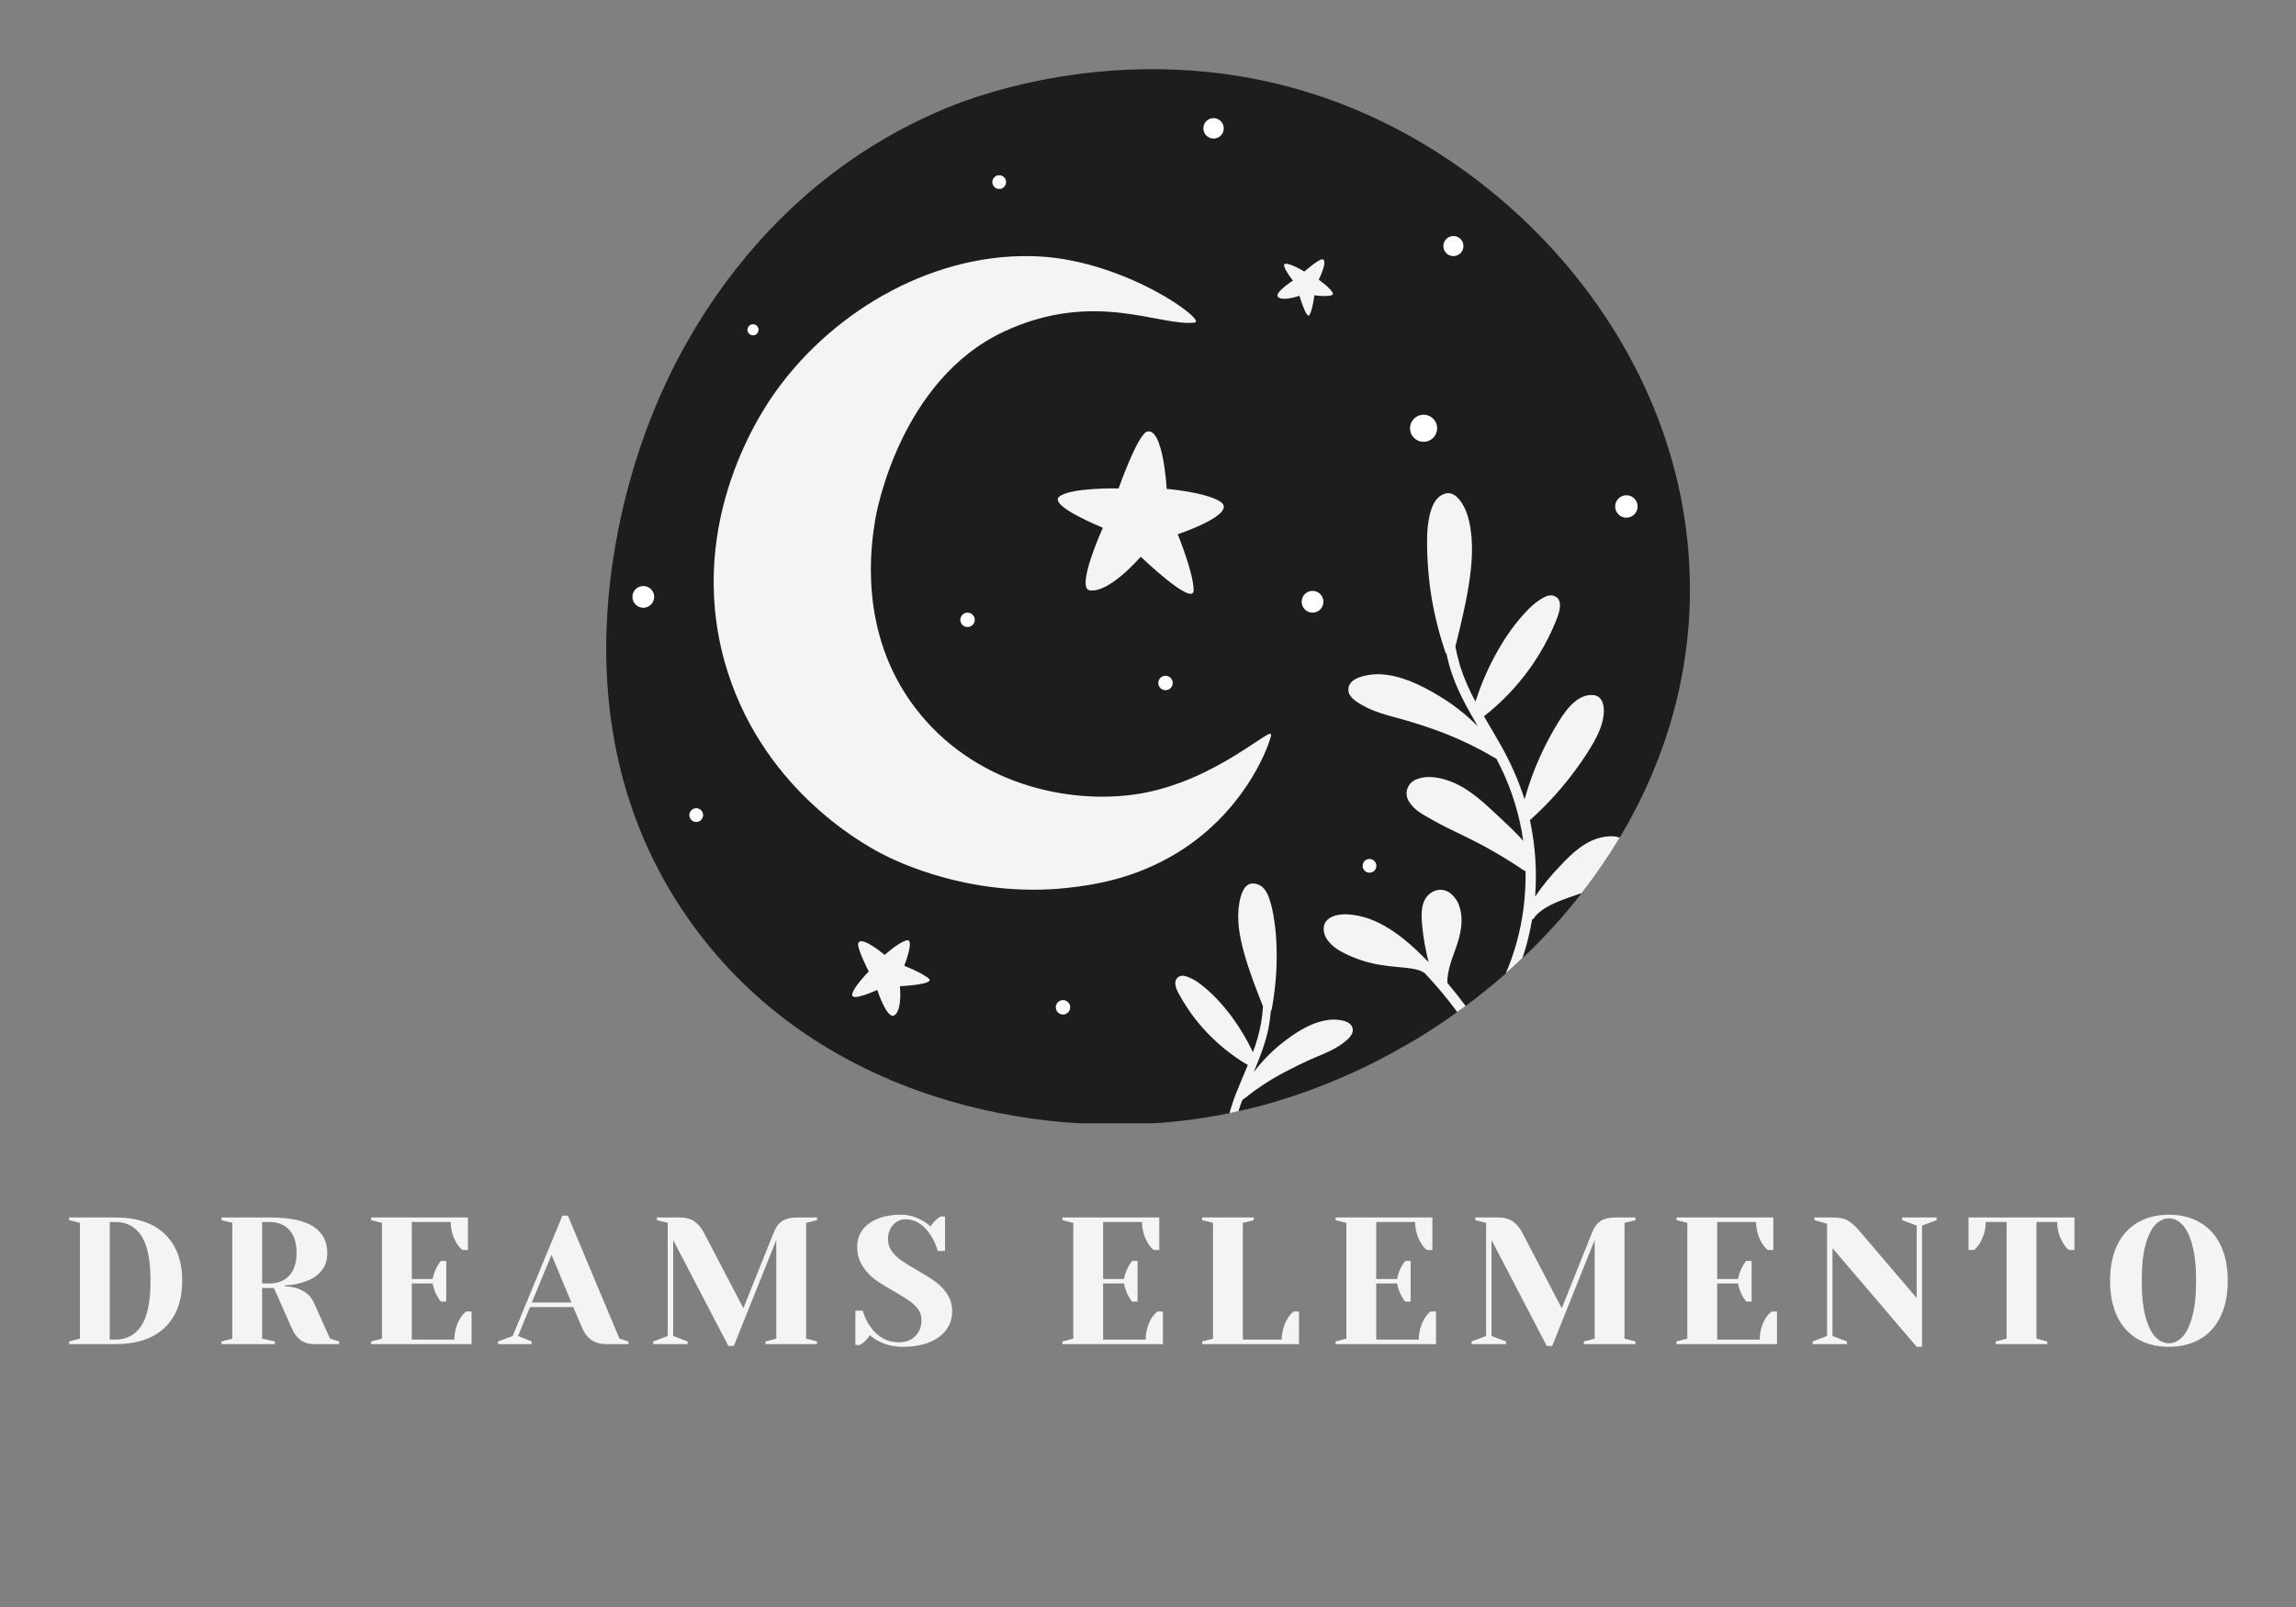 <svg xmlns="http://www.w3.org/2000/svg" xmlns:xlink="http://www.w3.org/1999/xlink" width="500" viewBox="0 0 375 262.5" height="350" preserveAspectRatio="xMidYMid meet"><rect x="0" y="0" width="375" height="262.5" fill="#808080" stroke="none"/><defs><g></g><clipPath id="302965e583"><path d="M 99 11.309 L 276.391 11.309 L 276.391 183.48 L 99 183.48 Z M 99 11.309 " clip-rule="nonzero"></path></clipPath></defs><g clip-path="url(#302965e583)"><path fill="#1d1d1b" d="M 264.539 136.836 C 262.648 139.992 260.57 143.02 258.305 145.918 C 255.367 149.695 252.156 153.223 248.676 156.504 C 247.773 157.379 246.871 158.199 245.941 159.02 C 243.836 160.879 241.617 162.656 239.375 164.324 L 238.008 165.312 C 235.82 166.898 233.578 168.375 231.277 169.77 L 229.801 170.617 C 226.117 172.773 222.305 174.68 218.367 176.336 C 216.344 177.184 214.32 177.977 212.27 178.688 C 210.816 179.18 209.395 179.645 207.945 180.055 L 206.633 180.438 C 205.266 180.793 203.926 181.148 202.559 181.449 L 202.285 181.504 L 200.809 181.832 C 199.492 182.105 198.207 182.324 196.895 182.543 C 195.582 182.762 193.805 183.008 192.191 183.172 C 165.793 185.934 131.793 177.867 112.344 149.965 C 88.984 116.512 102.688 77.504 106.219 68.508 C 109.117 61.121 121.344 31.441 154.551 17.656 C 158.684 15.934 188.277 4.199 221.02 17.738 C 250.18 29.801 274.988 59.07 275.977 94.082 C 276.441 109.699 272.09 124.227 264.539 136.836 Z M 264.539 136.836 " fill-opacity="1" fill-rule="nonzero"></path></g><path fill="#f4f4f4" d="M 143.91 139.406 C 140.52 137.629 123.969 128.355 118.309 107.949 C 111.988 84.973 124.684 66.727 126.762 63.855 C 136.527 50.289 153.156 40.988 169.789 41.891 C 184.012 42.684 197.223 52.422 195.117 52.695 C 189.484 53.379 178.844 47.281 164.07 54.117 C 147.004 62.023 143.117 83.77 142.953 84.891 C 142.324 88.637 139.973 103.137 149.465 115.609 C 158.957 128.082 174.41 131.473 185.844 129.695 C 198.891 127.617 208.191 117.961 207.59 120.203 C 206.852 123.051 202.723 132.98 192.109 139.406 C 185.516 143.375 179.418 144.359 176.051 144.824 C 159.23 147.203 146.043 140.527 143.91 139.406 Z M 143.91 139.406 " fill-opacity="1" fill-rule="nonzero"></path><path fill="#f4f4f4" d="M 216.016 42.355 C 216.945 42.574 215.387 45.695 215.387 45.695 C 215.387 45.695 217.137 46.898 217.656 47.801 C 218.176 48.703 214.676 48.238 214.676 48.238 C 214.676 48.238 214.375 50.617 213.883 51.438 C 213.391 52.258 212.242 48.32 212.242 48.32 C 212.242 48.32 209.668 49.223 208.793 48.566 C 207.918 47.91 211.176 45.832 211.176 45.832 C 211.176 45.832 209.094 43.23 209.914 43.094 C 210.734 42.957 213.035 44.352 213.035 44.352 C 213.035 44.352 215.496 42.219 216.016 42.355 Z M 216.016 42.355 " fill-opacity="1" fill-rule="nonzero"></path><path fill="#f4f4f4" d="M 140.191 154.016 C 140.793 152.836 144.484 155.984 144.484 155.984 C 144.484 155.984 146.676 153.988 148.07 153.602 C 149.465 153.219 147.688 157.762 147.688 157.762 C 147.688 157.762 150.777 158.965 151.734 159.895 C 152.691 160.824 146.977 161.098 146.977 161.098 C 146.977 161.098 147.387 164.82 146.156 165.805 C 144.922 166.789 143.281 161.699 143.281 161.699 C 143.281 161.699 139.098 163.641 139.18 162.492 C 139.262 161.344 141.887 158.691 141.887 158.691 C 141.887 158.691 139.836 154.699 140.191 154.016 Z M 140.191 154.016 " fill-opacity="1" fill-rule="nonzero"></path><path fill="#f4f4f4" d="M 187.348 70.504 C 190.004 69.766 190.551 79.859 190.551 79.859 C 190.551 79.859 196.676 80.352 199.219 81.883 C 202.531 83.879 192.355 87.27 192.355 87.27 C 192.355 87.27 194.98 93.672 194.953 96.434 C 194.926 99.195 186.309 90.938 186.309 90.938 C 186.309 90.938 181.223 96.898 177.992 96.434 C 175.641 96.105 180.129 86.203 180.129 86.203 C 180.129 86.203 171.184 82.621 173.016 81.117 C 174.848 79.613 182.699 79.777 182.699 79.777 C 182.699 79.777 185.816 70.941 187.348 70.504 Z M 187.348 70.504 " fill-opacity="1" fill-rule="nonzero"></path><path fill="#ffffff" d="M 234.727 69.957 C 234.727 70.25 234.668 70.531 234.559 70.805 C 234.445 71.074 234.285 71.316 234.078 71.523 C 233.867 71.73 233.629 71.891 233.359 72.004 C 233.086 72.117 232.805 72.172 232.508 72.172 C 232.215 72.172 231.934 72.117 231.66 72.004 C 231.391 71.891 231.152 71.73 230.941 71.523 C 230.734 71.316 230.574 71.074 230.461 70.805 C 230.352 70.531 230.293 70.25 230.293 69.957 C 230.293 69.664 230.352 69.379 230.461 69.109 C 230.574 68.836 230.734 68.598 230.941 68.391 C 231.152 68.18 231.391 68.023 231.66 67.91 C 231.934 67.797 232.215 67.742 232.508 67.742 C 232.805 67.742 233.086 67.797 233.359 67.91 C 233.629 68.023 233.867 68.18 234.078 68.391 C 234.285 68.598 234.445 68.836 234.559 69.109 C 234.668 69.379 234.727 69.664 234.727 69.957 Z M 234.727 69.957 " fill-opacity="1" fill-rule="nonzero"></path><path fill="#ffffff" d="M 164.316 29.746 C 164.316 29.895 164.289 30.039 164.23 30.176 C 164.176 30.312 164.094 30.434 163.988 30.539 C 163.883 30.645 163.762 30.727 163.625 30.781 C 163.488 30.84 163.344 30.867 163.195 30.867 C 163.047 30.867 162.902 30.84 162.766 30.781 C 162.629 30.727 162.508 30.645 162.402 30.539 C 162.297 30.434 162.215 30.312 162.16 30.176 C 162.102 30.039 162.074 29.895 162.074 29.746 C 162.074 29.598 162.102 29.453 162.16 29.316 C 162.215 29.18 162.297 29.059 162.402 28.953 C 162.508 28.848 162.629 28.766 162.766 28.711 C 162.902 28.652 163.047 28.625 163.195 28.625 C 163.344 28.625 163.488 28.652 163.625 28.711 C 163.762 28.766 163.883 28.848 163.988 28.953 C 164.094 29.059 164.176 29.18 164.23 29.316 C 164.289 29.453 164.316 29.598 164.316 29.746 Z M 164.316 29.746 " fill-opacity="1" fill-rule="nonzero"></path><path fill="#ffffff" d="M 114.836 133.145 C 114.836 133.293 114.805 133.434 114.75 133.57 C 114.691 133.711 114.609 133.832 114.508 133.938 C 114.402 134.043 114.281 134.121 114.141 134.18 C 114.004 134.234 113.863 134.266 113.715 134.266 C 113.562 134.266 113.422 134.234 113.285 134.18 C 113.145 134.121 113.023 134.043 112.918 133.938 C 112.816 133.832 112.734 133.711 112.676 133.57 C 112.621 133.434 112.59 133.293 112.59 133.145 C 112.59 132.996 112.621 132.852 112.676 132.715 C 112.734 132.578 112.816 132.453 112.918 132.352 C 113.023 132.246 113.145 132.164 113.285 132.105 C 113.422 132.051 113.562 132.02 113.715 132.02 C 113.863 132.02 114.004 132.051 114.141 132.105 C 114.281 132.164 114.402 132.246 114.508 132.352 C 114.609 132.453 114.691 132.578 114.75 132.715 C 114.805 132.852 114.836 132.996 114.836 133.145 Z M 114.836 133.145 " fill-opacity="1" fill-rule="nonzero"></path><path fill="#ffffff" d="M 224.797 141.43 C 224.797 141.578 224.766 141.723 224.711 141.859 C 224.652 141.996 224.574 142.117 224.469 142.223 C 224.363 142.328 224.242 142.41 224.105 142.469 C 223.965 142.523 223.824 142.551 223.676 142.551 C 223.527 142.551 223.383 142.523 223.246 142.469 C 223.109 142.41 222.988 142.328 222.883 142.223 C 222.777 142.117 222.695 141.996 222.637 141.859 C 222.582 141.723 222.555 141.578 222.555 141.43 C 222.555 141.281 222.582 141.141 222.637 141 C 222.695 140.863 222.777 140.742 222.883 140.637 C 222.988 140.531 223.109 140.453 223.246 140.395 C 223.383 140.34 223.527 140.309 223.676 140.309 C 223.824 140.309 223.965 140.34 224.105 140.395 C 224.242 140.453 224.363 140.531 224.469 140.637 C 224.574 140.742 224.652 140.863 224.711 141 C 224.766 141.141 224.797 141.281 224.797 141.43 Z M 224.797 141.43 " fill-opacity="1" fill-rule="nonzero"></path><path fill="#ffffff" d="M 159.203 101.25 C 159.203 101.406 159.172 101.555 159.113 101.699 C 159.055 101.844 158.969 101.969 158.859 102.082 C 158.746 102.191 158.621 102.277 158.477 102.336 C 158.332 102.395 158.184 102.426 158.027 102.426 C 157.871 102.426 157.719 102.395 157.574 102.336 C 157.43 102.277 157.305 102.191 157.195 102.082 C 157.082 101.969 157 101.844 156.938 101.699 C 156.879 101.555 156.848 101.406 156.848 101.25 C 156.848 101.094 156.879 100.941 156.938 100.797 C 157 100.656 157.082 100.527 157.195 100.418 C 157.305 100.305 157.43 100.223 157.574 100.16 C 157.719 100.102 157.871 100.074 158.027 100.074 C 158.184 100.074 158.332 100.102 158.477 100.16 C 158.621 100.223 158.746 100.305 158.859 100.418 C 158.969 100.527 159.055 100.656 159.113 100.797 C 159.172 100.941 159.203 101.094 159.203 101.25 Z M 159.203 101.25 " fill-opacity="1" fill-rule="nonzero"></path><path fill="#ffffff" d="M 174.793 164.543 C 174.793 164.699 174.766 164.852 174.703 164.996 C 174.645 165.141 174.559 165.266 174.449 165.375 C 174.34 165.488 174.211 165.57 174.066 165.633 C 173.922 165.691 173.773 165.723 173.617 165.723 C 173.461 165.723 173.312 165.691 173.168 165.633 C 173.023 165.57 172.895 165.488 172.785 165.375 C 172.676 165.266 172.59 165.141 172.531 164.996 C 172.473 164.852 172.441 164.699 172.441 164.543 C 172.441 164.391 172.473 164.238 172.531 164.094 C 172.59 163.949 172.676 163.824 172.785 163.715 C 172.895 163.602 173.023 163.52 173.168 163.457 C 173.312 163.398 173.461 163.367 173.617 163.367 C 173.773 163.367 173.922 163.398 174.066 163.457 C 174.211 163.52 174.34 163.602 174.449 163.715 C 174.559 163.824 174.645 163.949 174.703 164.094 C 174.766 164.238 174.793 164.391 174.793 164.543 Z M 174.793 164.543 " fill-opacity="1" fill-rule="nonzero"></path><path fill="#ffffff" d="M 191.535 111.562 C 191.535 111.719 191.504 111.867 191.445 112.012 C 191.383 112.156 191.301 112.281 191.191 112.395 C 191.078 112.504 190.953 112.59 190.809 112.648 C 190.664 112.707 190.516 112.738 190.359 112.738 C 190.203 112.738 190.051 112.707 189.906 112.648 C 189.762 112.59 189.637 112.504 189.527 112.395 C 189.414 112.281 189.332 112.156 189.27 112.012 C 189.211 111.867 189.18 111.719 189.18 111.562 C 189.18 111.406 189.211 111.254 189.27 111.109 C 189.332 110.965 189.414 110.84 189.527 110.73 C 189.637 110.617 189.762 110.535 189.906 110.473 C 190.051 110.414 190.203 110.383 190.359 110.383 C 190.516 110.383 190.664 110.414 190.809 110.473 C 190.953 110.535 191.078 110.617 191.191 110.73 C 191.301 110.84 191.383 110.965 191.445 111.109 C 191.504 111.254 191.535 111.406 191.535 111.562 Z M 191.535 111.562 " fill-opacity="1" fill-rule="nonzero"></path><path fill="#ffffff" d="M 123.887 53.871 C 123.887 54.121 123.801 54.336 123.625 54.512 C 123.449 54.688 123.234 54.773 122.984 54.773 C 122.738 54.773 122.523 54.688 122.348 54.512 C 122.172 54.336 122.082 54.121 122.082 53.871 C 122.082 53.621 122.172 53.41 122.348 53.234 C 122.523 53.059 122.738 52.969 122.984 52.969 C 123.234 52.969 123.449 53.059 123.625 53.234 C 123.801 53.41 123.887 53.621 123.887 53.871 Z M 123.887 53.871 " fill-opacity="1" fill-rule="nonzero"></path><path fill="#ffffff" d="M 267.469 82.73 C 267.469 82.973 267.422 83.207 267.328 83.43 C 267.234 83.656 267.102 83.855 266.93 84.027 C 266.758 84.199 266.562 84.332 266.336 84.422 C 266.113 84.516 265.879 84.562 265.637 84.562 C 265.391 84.562 265.156 84.516 264.934 84.422 C 264.711 84.332 264.512 84.199 264.34 84.027 C 264.168 83.855 264.035 83.656 263.941 83.43 C 263.848 83.207 263.801 82.973 263.801 82.73 C 263.801 82.488 263.848 82.254 263.941 82.027 C 264.035 81.805 264.168 81.605 264.34 81.434 C 264.512 81.262 264.711 81.129 264.934 81.035 C 265.156 80.945 265.391 80.898 265.637 80.898 C 265.879 80.898 266.113 80.945 266.336 81.035 C 266.562 81.129 266.758 81.262 266.93 81.434 C 267.102 81.605 267.234 81.805 267.328 82.027 C 267.422 82.254 267.469 82.488 267.469 82.73 Z M 267.469 82.73 " fill-opacity="1" fill-rule="nonzero"></path><path fill="#ffffff" d="M 199.875 20.965 C 199.875 21.188 199.836 21.398 199.75 21.605 C 199.664 21.809 199.543 21.988 199.387 22.145 C 199.23 22.301 199.051 22.422 198.848 22.508 C 198.641 22.594 198.43 22.633 198.207 22.633 C 197.988 22.633 197.773 22.594 197.57 22.508 C 197.367 22.422 197.184 22.301 197.027 22.145 C 196.871 21.988 196.75 21.809 196.668 21.605 C 196.582 21.398 196.539 21.188 196.539 20.965 C 196.539 20.746 196.582 20.531 196.668 20.328 C 196.75 20.121 196.871 19.941 197.027 19.785 C 197.184 19.629 197.367 19.508 197.57 19.426 C 197.773 19.34 197.988 19.297 198.207 19.297 C 198.43 19.297 198.641 19.34 198.848 19.426 C 199.051 19.508 199.23 19.629 199.387 19.785 C 199.543 19.941 199.664 20.121 199.75 20.328 C 199.836 20.531 199.875 20.746 199.875 20.965 Z M 199.875 20.965 " fill-opacity="1" fill-rule="nonzero"></path><path fill="#ffffff" d="M 239.02 40.195 C 239.02 40.414 238.977 40.621 238.895 40.824 C 238.812 41.023 238.691 41.203 238.539 41.355 C 238.387 41.508 238.207 41.629 238.008 41.711 C 237.805 41.793 237.598 41.836 237.379 41.836 C 237.16 41.836 236.953 41.793 236.75 41.711 C 236.551 41.629 236.371 41.508 236.219 41.355 C 236.062 41.203 235.945 41.023 235.863 40.824 C 235.777 40.621 235.738 40.414 235.738 40.195 C 235.738 39.977 235.777 39.77 235.863 39.566 C 235.945 39.367 236.062 39.188 236.219 39.035 C 236.371 38.883 236.551 38.762 236.75 38.68 C 236.953 38.598 237.16 38.555 237.379 38.555 C 237.598 38.555 237.805 38.598 238.008 38.68 C 238.207 38.762 238.387 38.883 238.539 39.035 C 238.691 39.188 238.812 39.367 238.895 39.566 C 238.977 39.77 239.02 39.977 239.02 40.195 Z M 239.02 40.195 " fill-opacity="1" fill-rule="nonzero"></path><path fill="#ffffff" d="M 216.152 98.293 C 216.152 98.531 216.105 98.758 216.016 98.977 C 215.926 99.191 215.797 99.387 215.633 99.551 C 215.465 99.719 215.273 99.848 215.055 99.938 C 214.836 100.027 214.609 100.074 214.375 100.074 C 214.137 100.074 213.91 100.027 213.695 99.938 C 213.477 99.848 213.285 99.719 213.117 99.551 C 212.949 99.387 212.82 99.191 212.73 98.977 C 212.641 98.758 212.598 98.531 212.598 98.293 C 212.598 98.059 212.641 97.832 212.73 97.613 C 212.82 97.395 212.949 97.203 213.117 97.039 C 213.285 96.871 213.477 96.742 213.695 96.652 C 213.91 96.562 214.137 96.516 214.375 96.516 C 214.609 96.516 214.836 96.562 215.055 96.652 C 215.273 96.742 215.465 96.871 215.633 97.039 C 215.797 97.203 215.926 97.395 216.016 97.613 C 216.105 97.832 216.152 98.059 216.152 98.293 Z M 216.152 98.293 " fill-opacity="1" fill-rule="nonzero"></path><path fill="#ffffff" d="M 106.848 97.5 C 106.848 97.738 106.801 97.965 106.711 98.18 C 106.621 98.398 106.492 98.59 106.328 98.758 C 106.16 98.926 105.969 99.055 105.75 99.145 C 105.531 99.234 105.305 99.277 105.07 99.277 C 104.832 99.277 104.605 99.234 104.391 99.145 C 104.172 99.055 103.98 98.926 103.812 98.758 C 103.645 98.59 103.516 98.398 103.426 98.18 C 103.336 97.965 103.293 97.738 103.293 97.5 C 103.293 97.266 103.336 97.039 103.426 96.82 C 103.516 96.602 103.645 96.41 103.812 96.242 C 103.98 96.078 104.172 95.949 104.391 95.859 C 104.605 95.77 104.832 95.723 105.07 95.723 C 105.305 95.723 105.531 95.77 105.75 95.859 C 105.969 95.949 106.16 96.078 106.328 96.242 C 106.492 96.41 106.621 96.602 106.711 96.82 C 106.801 97.039 106.848 97.266 106.848 97.5 Z M 106.848 97.5 " fill-opacity="1" fill-rule="nonzero"></path><path fill="#f4f4f4" d="M 264.539 136.836 C 262.648 139.992 260.57 143.02 258.305 145.918 L 258.223 145.918 C 255.652 146.848 252.668 147.613 250.727 149.664 L 250.727 149.719 C 250.621 149.941 250.457 150.105 250.234 150.211 C 249.875 152.34 249.355 154.426 248.676 156.477 C 247.773 157.352 246.871 158.172 245.941 158.992 C 247.379 155.633 248.336 152.141 248.812 148.516 C 249.082 146.453 249.199 144.387 249.168 142.305 L 248.867 142.168 C 245.742 140.047 242.48 138.168 239.074 136.535 C 237.379 135.715 235.656 134.895 234.016 133.965 C 232.371 133.035 231.086 132.406 230.238 131.09 C 229.777 130.465 229.633 129.773 229.801 129.012 C 229.91 128.613 230.102 128.262 230.383 127.953 C 230.664 127.648 231 127.43 231.387 127.289 C 232.867 126.688 234.617 126.906 236.121 127.371 C 239.156 128.273 241.672 130.461 243.945 132.598 C 245.34 133.91 246.762 135.195 248.074 136.562 C 248.324 136.812 248.562 137.078 248.785 137.355 L 248.539 135.797 C 247.773 131.613 246.387 127.648 244.383 123.898 C 244.262 123.875 244.152 123.828 244.055 123.762 L 243.449 123.406 C 243.348 123.371 243.258 123.316 243.176 123.242 C 240.152 121.527 237 120.105 233.715 118.973 C 231.906 118.344 230.047 117.77 228.215 117.277 C 226.383 116.785 224.441 116.266 222.719 115.309 C 221.98 114.898 221.156 114.434 220.637 113.777 C 220.488 113.602 220.379 113.402 220.305 113.184 C 220.234 112.961 220.207 112.738 220.227 112.508 C 220.242 112.277 220.305 112.059 220.41 111.852 C 220.516 111.645 220.656 111.465 220.828 111.316 C 221.43 110.77 222.363 110.496 223.156 110.328 C 223.914 110.168 224.68 110.105 225.453 110.137 C 228.816 110.301 232.125 111.918 234.973 113.641 C 237.316 115.039 239.449 116.707 241.371 118.645 C 239.812 115.965 238.281 113.285 237.242 110.355 C 236.832 109.195 236.504 108.008 236.258 106.801 C 236.16 106.734 236.094 106.645 236.066 106.527 C 236.043 106.504 236.035 106.477 236.039 106.445 C 235.973 106.348 235.938 106.238 235.93 106.117 C 234.82 102.77 234.027 99.352 233.551 95.859 C 233.332 94.027 233.168 92.195 233.113 90.363 C 233.059 88.527 233.031 86.668 233.359 84.863 C 233.688 83.059 234.316 81.117 236.066 80.625 C 237.816 80.133 239.156 82.512 239.648 84.07 C 240.688 87.379 240.523 91.02 240.059 94.438 C 239.594 97.855 238.637 101.906 237.707 105.598 C 237.914 106.707 238.18 107.801 238.5 108.879 C 239.148 110.863 239.98 112.77 240.988 114.598 C 241.832 111.949 242.914 109.406 244.246 106.965 C 245.75 104.203 247.609 101.496 249.852 99.305 C 250.41 98.754 251.02 98.27 251.684 97.855 C 252.258 97.5 253.023 97.09 253.734 97.309 C 255.379 97.828 254.723 99.91 254.285 101.031 C 253.129 103.984 251.625 106.746 249.77 109.316 C 247.676 112.215 245.223 114.766 242.41 116.977 L 242.355 116.977 C 243.312 118.617 244.301 120.258 245.203 121.875 C 246.762 124.645 248.031 127.543 249.004 130.57 C 249.688 128.105 250.562 125.707 251.629 123.379 C 252.34 121.832 253.121 120.328 253.98 118.863 C 254.723 117.605 255.488 116.348 256.5 115.281 C 257.512 114.215 258.742 113.449 260.137 113.531 C 261.996 113.641 262.105 115.801 261.859 117.195 C 261.613 118.59 261.039 119.957 260.301 121.242 C 259.477 122.68 258.57 124.066 257.594 125.402 C 255.336 128.539 252.762 131.391 249.879 133.965 L 249.961 134.375 C 250.781 138.359 251.035 142.379 250.727 146.438 C 251.949 144.664 253.309 143.004 254.805 141.457 C 256.719 139.406 258.852 137.355 261.695 136.754 C 262.543 136.59 263.664 136.48 264.539 136.836 Z M 264.539 136.836 " fill-opacity="1" fill-rule="nonzero"></path><path fill="#f4f4f4" d="M 220.719 169.031 C 220.391 169.633 219.762 170.07 219.242 170.48 C 217.957 171.41 216.535 172.012 215.086 172.613 C 213.637 173.215 212.27 173.871 210.898 174.582 C 208.391 175.812 206.027 177.281 203.816 178.988 C 203.773 179.066 203.707 179.121 203.625 179.152 L 203.188 179.48 C 203.117 179.547 203.035 179.594 202.941 179.617 C 202.684 180.238 202.465 180.867 202.285 181.504 L 200.809 181.832 C 201.156 180.578 201.574 179.348 202.066 178.141 C 202.613 176.746 203.242 175.348 203.816 173.953 L 203.762 173.953 C 201.293 172.484 199.066 170.703 197.086 168.621 C 195.336 166.77 193.852 164.727 192.629 162.492 C 192.137 161.672 191.398 160.086 192.656 159.484 C 193.203 159.238 193.832 159.484 194.352 159.73 C 194.922 159.973 195.449 160.281 195.938 160.66 C 197.961 162.164 199.738 164.133 201.246 166.16 C 202.555 167.957 203.688 169.863 204.637 171.875 C 205.234 170.312 205.68 168.707 205.977 167.062 C 206.133 166.176 206.23 165.281 206.277 164.379 C 205.156 161.535 204.035 158.691 203.215 155.738 C 202.395 152.781 201.957 150.211 202.422 147.449 C 202.668 146.164 203.188 144.086 204.91 144.332 C 206.633 144.578 207.125 146.191 207.508 147.422 C 207.891 148.652 208.137 150.32 208.301 151.77 C 208.465 153.219 208.52 154.699 208.52 156.176 C 208.512 159.004 208.258 161.812 207.754 164.602 C 207.75 164.695 207.73 164.785 207.699 164.875 L 207.699 164.93 C 207.664 165.016 207.621 165.098 207.562 165.176 C 207.48 166.156 207.344 167.133 207.152 168.102 C 206.633 170.535 205.73 172.832 204.773 175.129 C 206.09 173.383 207.605 171.824 209.312 170.453 C 211.395 168.812 213.855 167.145 216.508 166.68 C 217.121 166.559 217.742 166.523 218.367 166.57 C 218.996 166.625 219.762 166.734 220.309 167.117 C 220.465 167.215 220.598 167.34 220.703 167.488 C 220.809 167.641 220.879 167.809 220.918 167.988 C 220.957 168.168 220.961 168.348 220.926 168.527 C 220.891 168.711 220.824 168.879 220.719 169.031 Z M 220.719 169.031 " fill-opacity="1" fill-rule="nonzero"></path><path fill="#f4f4f4" d="M 239.375 164.324 L 238.008 165.312 C 236.367 163.09 234.598 160.973 232.703 158.965 C 231.879 158.363 230.621 158.199 229.637 158.09 C 227.777 157.898 225.945 157.789 224.113 157.352 C 222.301 156.93 220.574 156.273 218.941 155.383 C 217.547 154.59 216.043 153.219 216.207 151.469 C 216.371 149.719 218.586 149.227 220.199 149.363 C 221.898 149.496 223.512 149.934 225.043 150.676 C 228.133 152.152 230.758 154.535 233.113 156.941 L 233.332 157.16 C 232.832 155.227 232.484 153.266 232.289 151.277 C 232.098 149.309 231.961 146.738 234.043 145.645 C 234.488 145.41 234.965 145.316 235.469 145.355 C 235.969 145.395 236.426 145.562 236.832 145.863 C 237.652 146.512 238.188 147.34 238.445 148.352 C 239.02 150.32 238.582 152.48 237.953 154.371 C 237.324 156.258 236.34 158.391 236.395 160.551 C 237.434 161.781 238.418 163.039 239.375 164.324 Z M 239.375 164.324 " fill-opacity="1" fill-rule="nonzero"></path><g fill="#f4f4f4" fill-opacity="1"><g transform="translate(9.801, 219.559)"><g><path d="M 1.484 -0.438 L 3.25 -0.891 L 3.25 -19.812 L 1.484 -20.25 L 1.484 -20.688 L 9.016 -20.688 C 12.547 -20.688 15.25 -19.781 17.125 -17.969 C 19.008 -16.156 19.953 -13.613 19.953 -10.344 C 19.953 -7.07 19.008 -4.531 17.125 -2.719 C 15.25 -0.906 12.547 0 9.016 0 L 1.484 0 Z M 9.016 -0.734 C 10.848 -0.734 12.266 -1.477 13.266 -2.969 C 14.273 -4.457 14.781 -6.914 14.781 -10.344 C 14.781 -13.77 14.273 -16.227 13.266 -17.719 C 12.266 -19.207 10.848 -19.953 9.016 -19.953 L 8.125 -19.953 L 8.125 -0.734 Z M 9.016 -0.734 "></path></g></g></g><g fill="#f4f4f4" fill-opacity="1"><g transform="translate(34.689, 219.559)"><g><path d="M 1.484 -0.438 L 3.25 -0.891 L 3.25 -19.812 L 1.484 -20.25 L 1.484 -20.688 L 9.312 -20.688 C 12.664 -20.688 15.078 -20.18 16.547 -19.172 C 18.023 -18.16 18.766 -16.742 18.766 -14.922 C 18.766 -13.703 18.441 -12.711 17.797 -11.953 C 17.148 -11.191 16.312 -10.629 15.281 -10.266 C 14.195 -9.848 13.047 -9.629 11.828 -9.609 L 11.828 -9.453 C 12.555 -9.422 13.195 -9.316 13.75 -9.141 C 15.125 -8.703 16.062 -7.922 16.562 -6.797 L 19.219 -0.891 L 20.688 -0.438 L 20.688 0 L 16.562 0 C 14.938 0 13.75 -0.836 13 -2.516 L 10.047 -9.172 L 8.125 -9.172 L 8.125 -0.891 L 10.203 -0.438 L 10.203 0 L 1.484 0 Z M 9.312 -9.906 C 10.688 -9.906 11.77 -10.336 12.562 -11.203 C 13.352 -12.066 13.75 -13.305 13.75 -14.922 C 13.75 -16.547 13.352 -17.789 12.562 -18.656 C 11.77 -19.52 10.688 -19.953 9.312 -19.953 L 8.125 -19.953 L 8.125 -9.906 Z M 9.312 -9.906 "></path></g></g></g><g fill="#f4f4f4" fill-opacity="1"><g transform="translate(59.134, 219.559)"><g><path d="M 1.484 -0.438 L 3.25 -0.891 L 3.25 -19.812 L 1.484 -20.25 L 1.484 -20.688 L 17.297 -20.688 L 17.297 -15.375 L 16.406 -15.375 C 16.031 -15.664 15.707 -16.039 15.438 -16.5 C 14.801 -17.562 14.484 -18.711 14.484 -19.953 L 8.125 -19.953 L 8.125 -10.641 L 11.531 -10.641 C 11.664 -11.391 11.922 -12.086 12.297 -12.734 C 12.453 -13.035 12.641 -13.32 12.859 -13.594 L 13.75 -13.594 L 13.75 -6.953 L 12.859 -6.953 C 12.641 -7.223 12.453 -7.504 12.297 -7.797 C 11.922 -8.453 11.664 -9.156 11.531 -9.906 L 8.125 -9.906 L 8.125 -0.734 L 15.078 -0.734 C 15.078 -1.973 15.391 -3.129 16.016 -4.203 C 16.297 -4.648 16.625 -5.023 17 -5.328 L 17.891 -5.328 L 17.891 0 L 1.484 0 Z M 1.484 -0.438 "></path></g></g></g><g fill="#f4f4f4" fill-opacity="1"><g transform="translate(81.953, 219.559)"><g><path d="M -0.594 -0.438 L 1.781 -1.328 L 9.906 -20.984 L 10.797 -20.984 L 19.219 -0.891 L 20.688 -0.438 L 20.688 0 L 17.141 0 C 16.117 0 15.281 -0.227 14.625 -0.688 C 13.977 -1.156 13.5 -1.766 13.188 -2.516 L 11.672 -6.062 L 4.609 -6.062 L 2.656 -1.328 L 4.875 -0.438 L 4.875 0 L -0.594 0 Z M 4.906 -6.797 L 11.375 -6.797 L 8.125 -14.578 Z M 4.906 -6.797 "></path></g></g></g><g fill="#f4f4f4" fill-opacity="1"><g transform="translate(105.806, 219.559)"><g><path d="M 4.141 -17 L 4.141 -1.328 L 6.5 -0.438 L 6.5 0 L 0.891 0 L 0.891 -0.438 L 3.25 -1.328 L 3.25 -19.812 L 1.484 -20.25 L 1.484 -20.688 L 5.172 -20.688 C 6.191 -20.688 7.004 -20.473 7.609 -20.047 C 8.211 -19.629 8.734 -19.008 9.172 -18.188 L 15.609 -5.859 L 20.547 -18.188 C 20.879 -19.051 21.332 -19.68 21.906 -20.078 C 22.477 -20.484 23.352 -20.688 24.531 -20.688 L 27.641 -20.688 L 27.641 -20.25 L 25.859 -19.812 L 25.859 -0.891 L 27.641 -0.438 L 27.641 0 L 19.219 0 L 19.219 -0.438 L 20.984 -0.891 L 20.984 -17 L 14.047 0.297 L 13.156 0.297 Z M 4.141 -17 "></path></g></g></g><g fill="#f4f4f4" fill-opacity="1"><g transform="translate(138.675, 219.559)"><g><path d="M 8.719 0.438 C 7.32 0.438 6.016 0.125 4.797 -0.5 C 4.242 -0.781 3.781 -1.109 3.406 -1.484 C 3.125 -1.023 2.773 -0.617 2.359 -0.266 C 2.004 -0.004 1.812 0.129 1.781 0.141 L 1.031 0.141 L 1.031 -5.469 L 2.219 -5.469 C 2.508 -4.5 2.922 -3.633 3.453 -2.875 C 4.66 -1.156 6.219 -0.297 8.125 -0.297 C 9.25 -0.297 10.145 -0.629 10.812 -1.297 C 11.488 -1.973 11.828 -2.867 11.828 -3.984 C 11.828 -4.641 11.633 -5.223 11.25 -5.734 C 10.863 -6.242 10.383 -6.695 9.812 -7.094 C 9.238 -7.488 8.441 -7.984 7.422 -8.578 C 6.117 -9.305 5.062 -9.961 4.25 -10.547 C 3.445 -11.141 2.758 -11.883 2.188 -12.781 C 1.613 -13.676 1.328 -14.738 1.328 -15.969 C 1.328 -16.926 1.598 -17.797 2.141 -18.578 C 2.68 -19.359 3.492 -19.977 4.578 -20.438 C 5.66 -20.906 6.992 -21.141 8.578 -21.141 C 9.711 -21.141 10.852 -20.812 12 -20.156 C 12.438 -19.926 12.867 -19.613 13.297 -19.219 C 13.641 -19.727 13.988 -20.129 14.344 -20.422 C 14.695 -20.68 14.891 -20.82 14.922 -20.844 L 15.672 -20.844 L 15.672 -15.219 L 14.484 -15.219 C 14.223 -16.164 13.836 -17.023 13.328 -17.797 C 12.859 -18.547 12.273 -19.164 11.578 -19.656 C 10.879 -20.145 10.078 -20.391 9.172 -20.391 C 8.398 -20.391 7.738 -20.082 7.188 -19.469 C 6.633 -18.863 6.359 -18.086 6.359 -17.141 C 6.359 -16.41 6.566 -15.754 6.984 -15.172 C 7.41 -14.598 7.93 -14.094 8.547 -13.656 C 9.172 -13.219 10.016 -12.695 11.078 -12.094 C 12.328 -11.383 13.332 -10.754 14.094 -10.203 C 14.863 -9.648 15.516 -8.961 16.047 -8.141 C 16.578 -7.328 16.844 -6.391 16.844 -5.328 C 16.844 -4.254 16.535 -3.281 15.922 -2.406 C 15.316 -1.531 14.406 -0.836 13.188 -0.328 C 11.969 0.18 10.477 0.438 8.719 0.438 Z M 8.719 0.438 "></path></g></g></g><g fill="#f4f4f4" fill-opacity="1"><g transform="translate(160.016, 219.559)"><g></g></g></g><g fill="#f4f4f4" fill-opacity="1"><g transform="translate(172.046, 219.559)"><g><path d="M 1.484 -0.438 L 3.25 -0.891 L 3.25 -19.812 L 1.484 -20.25 L 1.484 -20.688 L 17.297 -20.688 L 17.297 -15.375 L 16.406 -15.375 C 16.031 -15.664 15.707 -16.039 15.438 -16.5 C 14.801 -17.562 14.484 -18.711 14.484 -19.953 L 8.125 -19.953 L 8.125 -10.641 L 11.531 -10.641 C 11.664 -11.391 11.922 -12.086 12.297 -12.734 C 12.453 -13.035 12.641 -13.32 12.859 -13.594 L 13.75 -13.594 L 13.75 -6.953 L 12.859 -6.953 C 12.641 -7.223 12.453 -7.504 12.297 -7.797 C 11.922 -8.453 11.664 -9.156 11.531 -9.906 L 8.125 -9.906 L 8.125 -0.734 L 15.078 -0.734 C 15.078 -1.973 15.391 -3.129 16.016 -4.203 C 16.297 -4.648 16.625 -5.023 17 -5.328 L 17.891 -5.328 L 17.891 0 L 1.484 0 Z M 1.484 -0.438 "></path></g></g></g><g fill="#f4f4f4" fill-opacity="1"><g transform="translate(194.865, 219.559)"><g><path d="M 1.484 -0.438 L 3.25 -0.891 L 3.25 -19.812 L 1.484 -20.25 L 1.484 -20.688 L 9.906 -20.688 L 9.906 -20.25 L 8.125 -19.812 L 8.125 -0.734 L 14.484 -0.734 C 14.484 -1.973 14.801 -3.129 15.438 -4.203 C 15.707 -4.648 16.031 -5.023 16.406 -5.328 L 17.297 -5.328 L 17.297 0 L 1.484 0 Z M 1.484 -0.438 "></path></g></g></g><g fill="#f4f4f4" fill-opacity="1"><g transform="translate(216.65, 219.559)"><g><path d="M 1.484 -0.438 L 3.25 -0.891 L 3.25 -19.812 L 1.484 -20.25 L 1.484 -20.688 L 17.297 -20.688 L 17.297 -15.375 L 16.406 -15.375 C 16.031 -15.664 15.707 -16.039 15.438 -16.5 C 14.801 -17.562 14.484 -18.711 14.484 -19.953 L 8.125 -19.953 L 8.125 -10.641 L 11.531 -10.641 C 11.664 -11.391 11.922 -12.086 12.297 -12.734 C 12.453 -13.035 12.641 -13.32 12.859 -13.594 L 13.75 -13.594 L 13.75 -6.953 L 12.859 -6.953 C 12.641 -7.223 12.453 -7.504 12.297 -7.797 C 11.922 -8.453 11.664 -9.156 11.531 -9.906 L 8.125 -9.906 L 8.125 -0.734 L 15.078 -0.734 C 15.078 -1.973 15.391 -3.129 16.016 -4.203 C 16.297 -4.648 16.625 -5.023 17 -5.328 L 17.891 -5.328 L 17.891 0 L 1.484 0 Z M 1.484 -0.438 "></path></g></g></g><g fill="#f4f4f4" fill-opacity="1"><g transform="translate(239.469, 219.559)"><g><path d="M 4.141 -17 L 4.141 -1.328 L 6.5 -0.438 L 6.5 0 L 0.891 0 L 0.891 -0.438 L 3.25 -1.328 L 3.25 -19.812 L 1.484 -20.25 L 1.484 -20.688 L 5.172 -20.688 C 6.191 -20.688 7.004 -20.473 7.609 -20.047 C 8.211 -19.629 8.734 -19.008 9.172 -18.188 L 15.609 -5.859 L 20.547 -18.188 C 20.879 -19.051 21.332 -19.68 21.906 -20.078 C 22.477 -20.484 23.352 -20.688 24.531 -20.688 L 27.641 -20.688 L 27.641 -20.25 L 25.859 -19.812 L 25.859 -0.891 L 27.641 -0.438 L 27.641 0 L 19.219 0 L 19.219 -0.438 L 20.984 -0.891 L 20.984 -17 L 14.047 0.297 L 13.156 0.297 Z M 4.141 -17 "></path></g></g></g><g fill="#f4f4f4" fill-opacity="1"><g transform="translate(272.337, 219.559)"><g><path d="M 1.484 -0.438 L 3.25 -0.891 L 3.25 -19.812 L 1.484 -20.25 L 1.484 -20.688 L 17.297 -20.688 L 17.297 -15.375 L 16.406 -15.375 C 16.031 -15.664 15.707 -16.039 15.438 -16.5 C 14.801 -17.562 14.484 -18.711 14.484 -19.953 L 8.125 -19.953 L 8.125 -10.641 L 11.531 -10.641 C 11.664 -11.391 11.922 -12.086 12.297 -12.734 C 12.453 -13.035 12.641 -13.32 12.859 -13.594 L 13.75 -13.594 L 13.75 -6.953 L 12.859 -6.953 C 12.641 -7.223 12.453 -7.504 12.297 -7.797 C 11.922 -8.453 11.664 -9.156 11.531 -9.906 L 8.125 -9.906 L 8.125 -0.734 L 15.078 -0.734 C 15.078 -1.973 15.391 -3.129 16.016 -4.203 C 16.297 -4.648 16.625 -5.023 17 -5.328 L 17.891 -5.328 L 17.891 0 L 1.484 0 Z M 1.484 -0.438 "></path></g></g></g><g fill="#f4f4f4" fill-opacity="1"><g transform="translate(295.156, 219.559)"><g><path d="M 4.141 -15.672 L 4.141 -1.328 L 6.5 -0.438 L 6.5 0 L 0.891 0 L 0.891 -0.438 L 3.25 -1.328 L 3.25 -19.656 L 1.188 -20.25 L 1.188 -20.688 L 4.281 -20.688 C 5.332 -20.688 6.148 -20.5 6.734 -20.125 C 7.328 -19.758 7.891 -19.258 8.422 -18.625 L 17.891 -7.531 L 17.891 -19.359 L 15.516 -20.25 L 15.516 -20.688 L 21.141 -20.688 L 21.141 -20.25 L 18.766 -19.359 L 18.766 0.438 L 17.891 0.438 Z M 4.141 -15.672 "></path></g></g></g><g fill="#f4f4f4" fill-opacity="1"><g transform="translate(320.783, 219.559)"><g><path d="M 5.172 -0.438 L 6.953 -0.891 L 6.953 -19.953 L 3.547 -19.953 C 3.547 -18.754 3.223 -17.602 2.578 -16.5 C 2.297 -16.039 1.977 -15.664 1.625 -15.375 L 0.734 -15.375 L 0.734 -20.688 L 18.031 -20.688 L 18.031 -15.375 L 17.141 -15.375 C 16.766 -15.664 16.441 -16.039 16.172 -16.5 C 15.535 -17.562 15.219 -18.711 15.219 -19.953 L 11.828 -19.953 L 11.828 -0.891 L 13.594 -0.438 L 13.594 0 L 5.172 0 Z M 5.172 -0.438 "></path></g></g></g><g fill="#f4f4f4" fill-opacity="1"><g transform="translate(343.306, 219.559)"><g><path d="M 10.938 0.438 C 9.008 0.438 7.316 0.02 5.859 -0.812 C 4.41 -1.645 3.289 -2.867 2.5 -4.484 C 1.719 -6.109 1.328 -8.062 1.328 -10.344 C 1.328 -12.633 1.719 -14.586 2.5 -16.203 C 3.289 -17.816 4.41 -19.039 5.859 -19.875 C 7.316 -20.719 9.008 -21.141 10.938 -21.141 C 12.863 -21.141 14.551 -20.719 16 -19.875 C 17.457 -19.039 18.578 -17.816 19.359 -16.203 C 20.148 -14.586 20.547 -12.633 20.547 -10.344 C 20.547 -8.062 20.148 -6.109 19.359 -4.484 C 18.578 -2.867 17.457 -1.645 16 -0.812 C 14.551 0.02 12.863 0.438 10.938 0.438 Z M 10.938 -0.141 C 11.707 -0.141 12.422 -0.461 13.078 -1.109 C 13.742 -1.766 14.289 -2.852 14.719 -4.375 C 15.156 -5.895 15.375 -7.883 15.375 -10.344 C 15.375 -12.812 15.156 -14.801 14.719 -16.312 C 14.289 -17.832 13.742 -18.914 13.078 -19.562 C 12.422 -20.219 11.707 -20.547 10.938 -20.547 C 10.164 -20.547 9.445 -20.219 8.781 -19.562 C 8.125 -18.914 7.578 -17.832 7.141 -16.312 C 6.711 -14.801 6.5 -12.812 6.5 -10.344 C 6.5 -7.883 6.711 -5.895 7.141 -4.375 C 7.578 -2.852 8.125 -1.766 8.781 -1.109 C 9.445 -0.461 10.164 -0.141 10.938 -0.141 Z M 10.938 -0.141 "></path></g></g></g></svg>